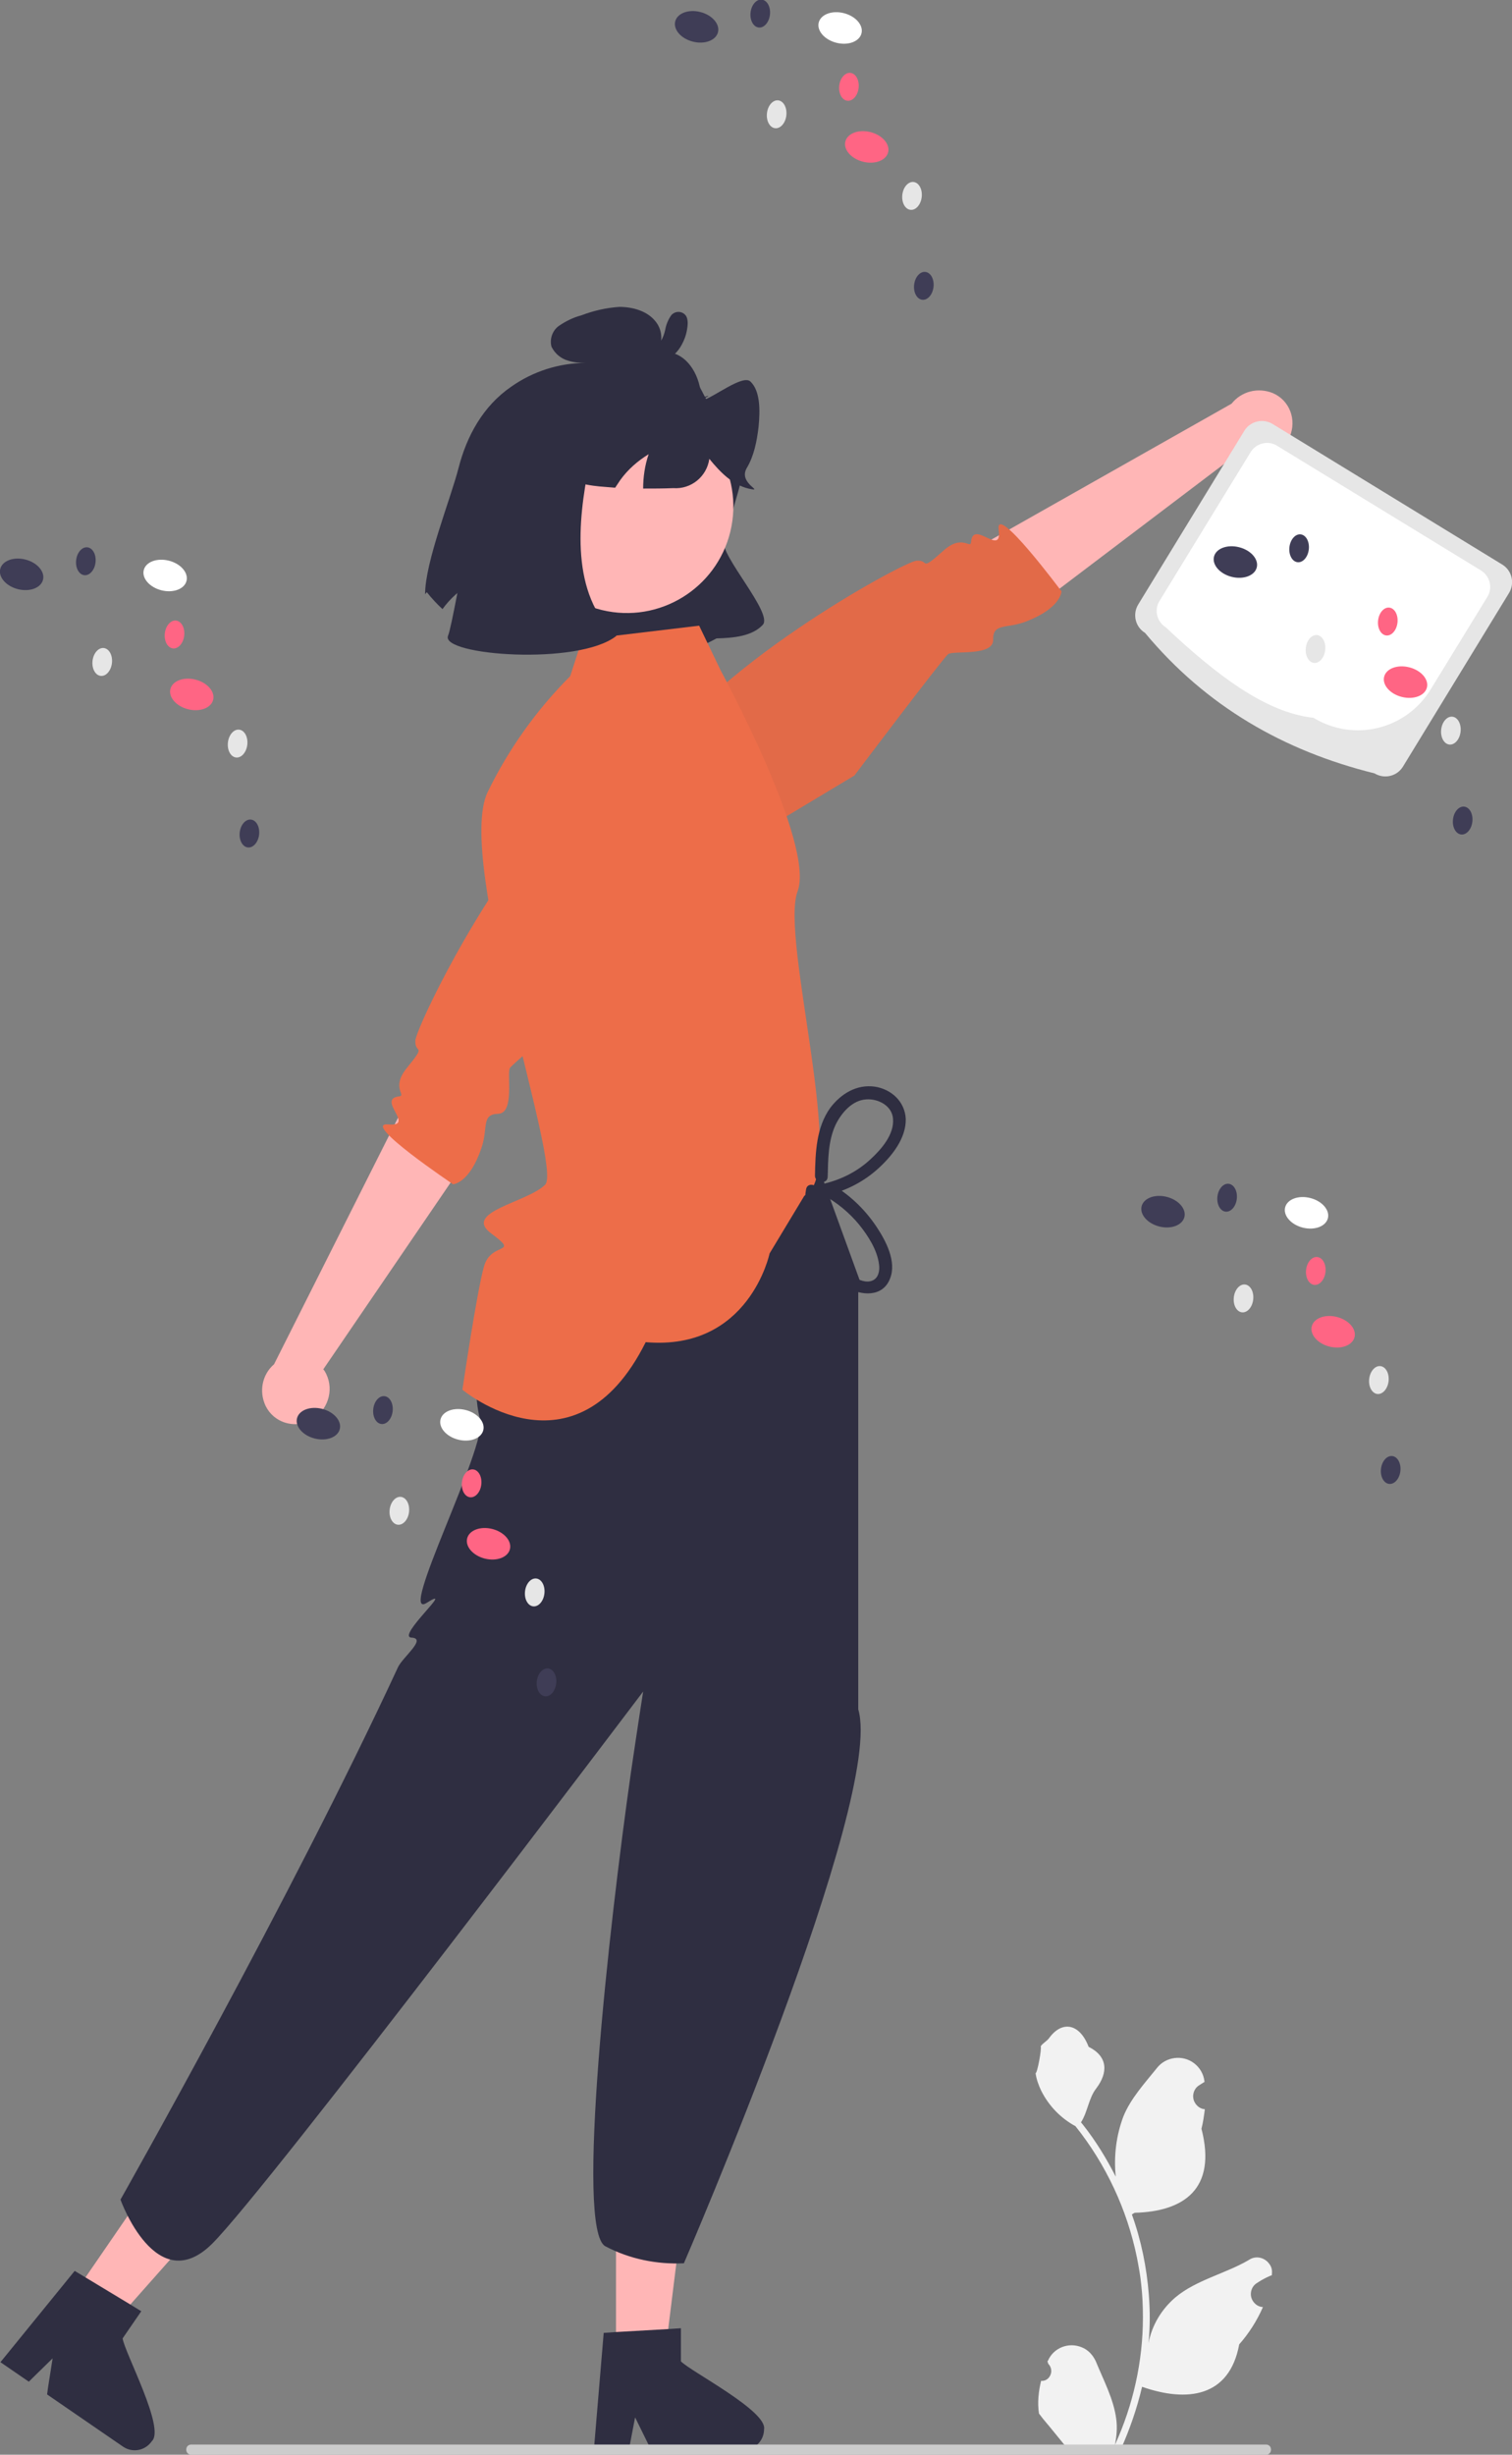 <?xml version="1.0" encoding="utf-8"?>
<!-- Generator: Adobe Illustrator 26.5.0, SVG Export Plug-In . SVG Version: 6.00 Build 0)  -->
<svg version="1.1" id="レイヤー_1" xmlns="http://www.w3.org/2000/svg" xmlns:xlink="http://www.w3.org/1999/xlink" x="0px"
	 y="0px" viewBox="0 0 356.4 578.3" style="enable-background:new 0 0 356.4 578.3;" xml:space="preserve">
<rect x="0" y="0" width="356.4" height="578.3" fill="#808080" stroke="none"/>
<style type="text/css">
	.st0{fill:#2F2E41;}
	.st1{fill:#FFB6B6;}
	.st2{fill:#E26A48;}
	.st3{fill:#E6E6E6;}
	.st4{fill:#FFFFFF;}
	.st5{fill:#3F3D56;}
	.st6{fill:#FF6584;}
	.st7{fill:#ED6D49;}
	.st8{fill:#F2F2F2;}
	.st9{fill:#CCCCCC;}
</style>
<path class="st0" d="M108.1,110.2c-1.9,7.4-7.9,22.2-7.9,29.8l0.4-0.5c1.1,1.4,2.4,2.8,3.7,4c1.8-2.5,4.1-4.5,6.7-6.1
	c-1.1,3.3-1.5,6.8-1.2,10.3c4.3,8.9,17.5,2.9,25.4,0.8c9.3,8.1,20.4,9.1,33.7,1.9c4-0.1,8.4-0.5,10.9-3.2s-10.2-16.5-9.2-19.9
	c7.4-24.6,7-21.9-2.7-31.3c-2.1-2.1-2.6-5.5-5.1-7.4c-3.5-2.6-8.3-2.9-12.8-3.1c2.3-0.2,4.4-1.6,5.4-3.6c0.9-2.1,0.5-4.5-0.9-6.2
	c-1.9-2.4-5.3-3.4-8.5-3.4c-3.1,0.2-6.1,0.9-9,2c-1.9,0.5-3.7,1.4-5.3,2.5c-1.5,1.1-2.2,3.1-1.7,4.9c0.8,1.6,2.2,2.8,4,3.3
	c1.3,0.4,2.7,0.5,4.1,0.5c-6.3,0-12.5,2-17.6,5.6C113.8,95.7,110,102.8,108.1,110.2z"/>
<ellipse transform="matrix(0.234 -0.972 0.972 0.234 -2.682 235.093)" class="st1" cx="147.8" cy="119.2" rx="25.1" ry="25.1"/>
<path class="st0" d="M131,109.2c2,4.2,6.4,5,10.3,5.4c1.2,0.1,2.5,0.2,3.7,0.3c0.4-0.6,0.8-1.2,1.2-1.8c1.8-2.5,4.1-4.5,6.7-6.1
	c-0.9,2.6-1.3,5.4-1.3,8.1c2.4,0,4.7,0,7.1-0.1c4.2,0.3,7.9-2.7,8.5-6.9c2.6,3.2,5.5,6.1,9.2,7c4.2,0.9-2.5-1.1-0.4-4.8
	c1.7-2.8,2.4-6.3,2.8-9.7c0.4-4,0.4-8.5-1.9-10.7c-1.8-1.8-8.9,3.9-11.3,4.4c-5.3,1.1,4.9-2.5,0-0.3l-0.3,1
	c0.2-5.5-2.5-10.4-6.3-11.7c-2.6-0.9-5.5-0.3-8.2,0.3c-3.6,0.7-7.1,1.8-10.3,3.5c-3.7,2-6.7,5.2-8.6,9
	C129.8,100.2,129.3,105.6,131,109.2z"/>
<path class="st0" d="M154.3,81.1c-0.3,0,0.4,0,0.2,0c0.1,0,0.2-0.1,0.3-0.1c0,0,0.3-0.1,0.1,0c0.4-0.2,0.7-0.4,0.9-0.7
	c0.5-0.8,0.8-1.7,1-2.6c0.2-1.2,0.7-2.4,1.4-3.4c0.7-0.9,2.1-1.1,3-0.4c0.2,0.1,0.3,0.3,0.5,0.5c0.6,1,0.4,2.4,0.2,3.5
	c-0.2,1.1-0.6,2.2-1.2,3.3c-0.9,1.7-2.3,3-4,3.9c-2,1-4.2,1.4-6.4,1.1c-0.8-0.2-1.3-1.1-1.1-1.9c0.1-0.4,0.3-0.7,0.7-0.9l3.3-1.9
	c0.7-0.4,1.7-0.2,2.1,0.5c0.4,0.7,0.2,1.7-0.5,2.1l-3.3,1.9L151,83c0.5,0.1,0.9,0.1,1.4,0c0.5,0,1-0.1,1.5-0.3
	c0.5-0.1,0.9-0.3,1.3-0.5c0.3-0.1,0.5-0.3,0.8-0.5c0.1-0.1,0.2-0.1,0.3-0.2c0,0,0.4-0.3,0.2-0.2c0.4-0.4,0.8-0.7,1.1-1.2
	c0.1-0.2,0.2-0.3,0.3-0.5c0.2-0.3,0.3-0.6,0.5-0.8c0.3-0.6,0.5-1.3,0.6-1.9c0.1-0.3,0.1-0.6,0.1-0.8c0-0.2,0-0.3,0-0.5
	c0.1-0.4,0,0.2,0.2,0.3l0.7,0.4c0.3,0,0.5,0,0.7-0.2c0.1-0.1,0-0.1,0,0.1c-0.1,0.2-0.2,0.4-0.3,0.6c-0.2,0.5-0.3,0.9-0.4,1.4
	c-0.3,1-0.6,2-1.1,3c-0.9,2-3,3.1-5.2,2.8c-0.8-0.2-1.3-1-1.1-1.9C152.7,81.4,153.5,80.9,154.3,81.1z"/>
<polygon class="st1" points="145.2,555.3 156.7,555.2 162.2,510.8 145.2,510.8 "/>
<path class="st0" d="M160.5,556.3v-7.8l-3,0.2l-12.3,0.7l-2.9,0.2l-2.2,26.2l-0.1,1.4h8.2l0.3-1.4l1.2-6.3l3.1,6.3l0.7,1.4h21.7
	c2.7,0,4.9-2.2,4.9-4.9C180.9,568,162.8,558.7,160.5,556.3z"/>
<polygon class="st1" points="16.8,541.4 26.3,547.9 56,514.4 42,504.7 "/>
<path class="st0" d="M28.9,550.9l4.4-6.4l-2.6-1.6l-10.6-6.4l-2.5-1.5L1,555.4l-0.9,1.1l6.7,4.6l1-1l4.6-4.5l-1.1,7l-0.2,1.5
	L29,576.4c2.2,1.5,5.2,1,6.8-1.3C39,572.1,29.4,554.3,28.9,550.9z"/>
<path class="st1" d="M303.9,103.1c-1.9,4-6.6,5.9-10.7,4.1c-0.4-0.2-0.8-0.4-1.1-0.6l-49.5,37.5l-15.6-13.2l63.3-35.8
	c2.3-2.9,6.2-3.9,9.7-2.5c4,1.7,5.7,6.3,4,10.3C304,103,304,103.1,303.9,103.1z"/>
<path class="st2" d="M158.6,208.4c0,0-17.5-4.5-5.2-27.4s59.4-48.6,62.6-48.9s0.6,2.8,6.3-2.3c4.6-4.2,6.5-0.2,6.6-2.2
	c0.5-5.3,7.4,3.8,6.5-2.8s14.8,14.5,14.8,14.5s0,3.9-8.3,7.1c-4.6,1.8-7.9,0.3-7.8,4.3s-9.4,2.5-10.6,3.4s-22.1,28.6-22.1,28.6
	L158.6,208.4z"/>
<path class="st3" d="M324,182.2c-21.4-5.3-39.7-15.8-54.1-33.1c-2.3-1.4-3-4.4-1.6-6.7l25-40.9c1.4-2.3,4.4-3,6.7-1.6l54.1,33.1
	c2.3,1.4,3,4.4,1.6,6.7l-25,40.9C329.3,182.9,326.3,183.6,324,182.2z"/>
<path class="st4" d="M309.6,169.1c-11.3-1.2-23-10.2-34.8-21.3c-2.1-1.3-2.8-4.1-1.5-6.2l21.5-35.1c1.3-2.1,4.1-2.8,6.2-1.5
	l48.1,29.4c2.1,1.3,2.8,4.1,1.5,6.2l-13.3,21.7C331.5,171.9,319.1,174.9,309.6,169.1z"/>
<ellipse transform="matrix(0.246 -0.969 0.969 0.246 116.706 414.91)" class="st4" cx="324.9" cy="132.5" rx="3.6" ry="5.2"/>
<ellipse transform="matrix(0.246 -0.969 0.969 0.246 91.388 381.939)" class="st5" cx="291.1" cy="132.3" rx="3.6" ry="5.2"/>
<ellipse transform="matrix(0.246 -0.969 0.969 0.246 94.279 442.247)" class="st6" cx="331.3" cy="160.5" rx="3.6" ry="5.2"/>
<ellipse transform="matrix(0.111 -0.994 0.994 0.111 132.876 492.859)" class="st3" cx="341.9" cy="172.2" rx="3.3" ry="2.3"/>
<ellipse transform="matrix(0.111 -0.994 0.994 0.111 114.273 514.477)" class="st5" cx="344.7" cy="193.4" rx="3.3" ry="2.3"/>
<ellipse transform="matrix(0.111 -0.994 0.994 0.111 123.681 444.163)" class="st3" cx="310.1" cy="152.9" rx="3.3" ry="2.3"/>
<ellipse transform="matrix(0.111 -0.994 0.994 0.111 145.18 455.401)" class="st6" cx="327.2" cy="146.5" rx="3.3" ry="2.3"/>
<ellipse transform="matrix(0.111 -0.994 0.994 0.111 143.707 419.182)" class="st5" cx="306.2" cy="129.3" rx="3.3" ry="2.3"/>
<path class="st0" d="M202.3,304.6l0.3-3.1l-12.8-35.2l-54.7,10.5c0,0-28.2,34.7-21.9,57.7c1.7,6.2-19.7,47.6-12.6,43.1
	s-7.3,8-3.6,8.2s-2.1,4.6-3.2,7c-25.2,54.4-65.4,125.4-65.4,125.4s8.4,23.5,21.6,10.4s101.6-130.1,101.6-130.1s-1.2,7.6-2.9,19.2
	c-5.1,35.8-13.2,107.7-6,111.5c5.7,3,12.1,4.3,18.5,4c0,0,47.4-109.6,41.1-130.5"/>
<path class="st7" d="M169.9,158l-5.1-10.6l-27.6,3.3l-2.8,8.6c-8,8-14.6,17.3-19.5,27.4c-7.6,16.3,17.8,88.2,13.6,92.4
	s-19.6,6.4-12.7,11.5s0,1.8-1.7,7.7s-5.1,29.1-5.1,29.1s26.5,22.2,43.2-11.2c24.4,2.1,29.2-20.9,29.2-20.9l8.2-13.6
	c10.6-4.9-5.8-60.6-1.6-71.7S169.9,158,169.9,158z"/>
<path class="st0" d="M195.1,277.2c0.1-4.1,0.1-8.5,1.9-12.3c1.4-2.8,3.9-5.7,7.2-5.9c2.8-0.2,6.1,1.5,6.3,4.6
	c0.3,3.7-2.8,7.2-5.3,9.5c-3,2.8-6.7,4.7-10.7,5.7c-0.8,0.2-1.3,1.1-1,1.9c0.1,0.4,0.3,0.7,0.7,0.9c3.2,1.8,6,4.1,8.3,6.9
	c2.1,2.6,4.3,6,4.7,9.4c0.2,1.4-0.1,3.2-1.6,3.8c-1.5,0.6-3.2-0.2-4.5-0.9c-2.9-1.9-5.2-4.7-6.6-8c-1.7-3.7-2.3-7.8-1.6-11.8
	c0.3-1.9-2.6-2.7-2.9-0.8c-1.4,8.4,2,18.4,9.5,23c3.4,2.1,8.6,2.5,10.3-2c1.6-4-1-8.9-3.2-12.2c-2.8-4.2-6.5-7.7-10.9-10.2l-0.4,2.7
	c4.4-1.1,8.4-3.2,11.7-6.2c3.2-2.9,6.6-7.1,6.5-11.7c-0.2-4.1-3.4-7-7.3-7.6c-4.3-0.6-8,1.7-10.5,5c-3.3,4.6-3.5,10.5-3.6,16
	c0,0.8,0.7,1.5,1.6,1.4C194.5,278.6,195.1,278,195.1,277.2L195.1,277.2z"/>
<path class="st1" d="M73.3,334.5c3.9-2,5.5-6.9,3.6-10.8c-0.2-0.4-0.4-0.8-0.7-1.1l35-51.3l-13.9-14.9l-32.7,65
	c-2.8,2.4-3.6,6.4-2,9.8c1.9,3.9,6.6,5.4,10.5,3.5C73.2,334.6,73.2,334.5,73.3,334.5z"/>
<path class="st7" d="M171.3,184.1c0,0-5.3-17.2-27.7-3.9s-45.6,61.7-45.7,65s2.8,0.5-2,6.4c-3.9,4.8,0.1,6.5-1.9,6.7
	c-5.3,0.7,4.1,7.2-2.5,6.6s15.3,14.1,15.3,14.1s3.9-0.2,6.7-8.6c1.6-4.7-0.1-7.9,3.9-8s2-9.5,2.8-10.8s27.5-23.5,27.5-23.5
	L171.3,184.1z"/>
<path class="st0" d="M136.3,99c16.4-18.9-12.8,31.2,9,50.8c-8.9,7.1-41.5,4.6-39.7,0s7.9-48,14.4-50.8S136.3,99,136.3,99z"/>
<ellipse transform="matrix(0.246 -0.969 0.969 0.246 -243.011 358.66)" class="st4" cx="108.9" cy="335.5" rx="3.6" ry="5.2"/>
<ellipse transform="matrix(0.246 -0.969 0.969 0.246 -268.33 325.689)" class="st5" cx="75.1" cy="335.3" rx="3.6" ry="5.2"/>
<ellipse transform="matrix(0.246 -0.969 0.969 0.246 -265.439 385.998)" class="st6" cx="115.3" cy="363.5" rx="3.6" ry="5.2"/>
<ellipse transform="matrix(0.111 -0.994 0.994 0.111 -260.883 458.652)" class="st3" cx="125.9" cy="375.2" rx="3.3" ry="2.3"/>
<ellipse transform="matrix(0.111 -0.994 0.994 0.111 -279.485 480.27)" class="st5" cx="128.7" cy="396.4" rx="3.3" ry="2.3"/>
<ellipse transform="matrix(0.111 -0.994 0.994 0.111 -270.077 409.956)" class="st3" cx="94.1" cy="355.9" rx="3.3" ry="2.3"/>
<ellipse transform="matrix(0.111 -0.994 0.994 0.111 -248.578 421.195)" class="st6" cx="111.2" cy="349.5" rx="3.3" ry="2.3"/>
<ellipse transform="matrix(0.111 -0.994 0.994 0.111 -250.051 384.975)" class="st5" cx="90.2" cy="332.3" rx="3.3" ry="2.3"/>
<ellipse transform="matrix(0.246 -0.969 0.969 0.246 -44.429 513.845)" class="st4" cx="307.9" cy="285.5" rx="3.6" ry="5.2"/>
<ellipse transform="matrix(0.246 -0.969 0.969 0.246 -69.748 480.874)" class="st5" cx="274.1" cy="285.3" rx="3.6" ry="5.2"/>
<ellipse transform="matrix(0.246 -0.969 0.969 0.246 -66.857 541.182)" class="st6" cx="314.3" cy="313.5" rx="3.6" ry="5.2"/>
<ellipse transform="matrix(0.111 -0.994 0.994 0.111 -34.29 611.974)" class="st3" cx="324.9" cy="325.2" rx="3.3" ry="2.3"/>
<ellipse transform="matrix(0.111 -0.994 0.994 0.111 -52.893 633.592)" class="st5" cx="327.7" cy="346.4" rx="3.3" ry="2.3"/>
<ellipse transform="matrix(0.111 -0.994 0.994 0.111 -43.485 563.278)" class="st3" cx="293.1" cy="305.9" rx="3.3" ry="2.3"/>
<ellipse transform="matrix(0.111 -0.994 0.994 0.111 -21.986 574.516)" class="st6" cx="310.2" cy="299.5" rx="3.3" ry="2.3"/>
<ellipse transform="matrix(0.111 -0.994 0.994 0.111 -23.459 538.297)" class="st5" cx="289.2" cy="282.3" rx="3.3" ry="2.3"/>
<ellipse transform="matrix(0.246 -0.969 0.969 0.246 -101.944 139.937)" class="st4" cx="38.9" cy="135.5" rx="3.6" ry="5.2"/>
<ellipse transform="matrix(0.246 -0.969 0.969 0.246 -127.262 106.966)" class="st5" cx="5.1" cy="135.3" rx="3.6" ry="5.2"/>
<ellipse transform="matrix(0.246 -0.969 0.969 0.246 -124.371 167.274)" class="st6" cx="45.3" cy="163.5" rx="3.6" ry="5.2"/>
<ellipse transform="matrix(0.111 -0.994 0.994 0.111 -124.346 211.294)" class="st3" cx="55.9" cy="175.2" rx="3.3" ry="2.3"/>
<ellipse transform="matrix(0.111 -0.994 0.994 0.111 -142.949 232.913)" class="st5" cx="58.7" cy="196.4" rx="3.3" ry="2.3"/>
<ellipse transform="matrix(0.111 -0.994 0.994 0.111 -133.541 162.599)" class="st3" cx="24.1" cy="155.9" rx="3.3" ry="2.3"/>
<ellipse transform="matrix(0.111 -0.994 0.994 0.111 -112.042 173.837)" class="st6" cx="41.2" cy="149.5" rx="3.3" ry="2.3"/>
<ellipse transform="matrix(0.111 -0.994 0.994 0.111 -113.515 137.618)" class="st5" cx="20.2" cy="132.3" rx="3.3" ry="2.3"/>
<ellipse transform="matrix(0.246 -0.969 0.969 0.246 143.043 196.754)" class="st4" cx="197.9" cy="6.5" rx="3.6" ry="5.2"/>
<ellipse transform="matrix(0.246 -0.969 0.969 0.246 117.725 163.783)" class="st5" cx="164.1" cy="6.3" rx="3.6" ry="5.2"/>
<ellipse transform="matrix(0.246 -0.969 0.969 0.246 120.616 224.091)" class="st6" cx="204.3" cy="34.5" rx="3.6" ry="5.2"/>
<ellipse transform="matrix(0.111 -0.994 0.994 0.111 145.199 254.636)" class="st3" cx="214.9" cy="46.2" rx="3.3" ry="2.3"/>
<ellipse transform="matrix(0.111 -0.994 0.994 0.111 126.597 276.255)" class="st5" cx="217.7" cy="67.4" rx="3.3" ry="2.3"/>
<ellipse transform="matrix(0.111 -0.994 0.994 0.111 136.005 205.94)" class="st3" cx="183.1" cy="26.9" rx="3.3" ry="2.3"/>
<ellipse transform="matrix(0.111 -0.994 0.994 0.111 157.504 217.179)" class="st6" cx="200.2" cy="20.5" rx="3.3" ry="2.3"/>
<ellipse transform="matrix(0.111 -0.994 0.994 0.111 156.031 180.959)" class="st5" cx="179.2" cy="3.3" rx="3.3" ry="2.3"/>
<path class="st8" d="M245.4,560.9c1.3,0.1,2.3-0.9,2.4-2.2c0-0.7-0.2-1.3-0.7-1.8l-0.2-0.6c0,0,0-0.1,0.1-0.1c1.3-3.1,4.9-4.5,8-3.2
	c1.5,0.6,2.6,1.8,3.3,3.3c1.8,4.4,4.2,8.9,4.8,13.5c0.3,2.1,0.1,4.2-0.3,6.2c4.3-9.4,6.6-19.7,6.6-30c0-2.6-0.1-5.2-0.4-7.8
	c-0.2-2.1-0.6-4.2-1-6.3c-2.3-11.3-7.3-22-14.5-31c-3.5-1.9-6.3-4.8-8.1-8.4c-0.6-1.3-1.1-2.6-1.3-4.1c0.4,0.1,1.5-5.9,1.2-6.3
	c0.5-0.8,1.5-1.2,2.1-2.1c3-4,7.1-3.3,9.2,2.2c4.6,2.3,4.6,6.1,1.8,9.8c-1.8,2.3-2,5.5-3.6,8c0.2,0.2,0.3,0.4,0.5,0.6
	c3,3.8,5.5,7.9,7.7,12.2c-0.5-4.8,0.1-9.7,1.8-14.2c1.7-4.2,5-7.8,7.9-11.4c2.1-2.7,6.1-3.2,8.8-1.1c1.3,1,2.2,2.5,2.4,4.2
	c0,0.1,0,0.1,0,0.2c-0.4,0.2-0.8,0.5-1.3,0.8c-1.4,0.9-1.8,2.9-0.8,4.3c0.5,0.7,1.2,1.2,2.1,1.3l0.1,0c-0.2,1.5-0.4,3.1-0.8,4.6
	c3.7,14.3-4.3,19.5-15.7,19.8c-0.3,0.1-0.5,0.3-0.7,0.4c2.2,6.1,3.5,12.5,4,19c0.3,3.8,0.3,7.7-0.1,11.5l0-0.1
	c0.8-4.3,3.1-8.1,6.4-10.9c4.9-4.1,11.9-5.6,17.3-8.8c1.6-1.1,3.8-0.6,4.9,1.1c0.5,0.7,0.6,1.5,0.5,2.4l0,0.1
	c-0.8,0.3-1.6,0.7-2.3,1.1c-0.4,0.2-0.8,0.5-1.3,0.8c-1.4,0.9-1.8,2.9-0.8,4.3c0.5,0.7,1.2,1.2,2.1,1.3l0.1,0c0,0,0.1,0,0.1,0
	c-1.4,3.2-3.3,6.2-5.6,8.8c-2.3,12.5-12.3,13.7-22.9,10h0c-1.2,5.1-2.9,10-5,14.7h-18c-0.1-0.2-0.1-0.4-0.2-0.6c1.7,0.1,3.3,0,5-0.3
	c-1.3-1.6-2.7-3.3-4-4.9c0,0-0.1-0.1-0.1-0.1c-0.7-0.8-1.4-1.7-2-2.5l0,0C244.5,566,244.8,563.4,245.4,560.9L245.4,560.9z"/>
<path class="st9" d="M43.9,577.1c0,0.7,0.5,1.2,1.2,1.2c0,0,0,0,0,0h253.3c0.7,0,1.2-0.5,1.2-1.2s-0.5-1.2-1.2-1.2H45.1
	C44.4,575.9,43.9,576.4,43.9,577.1C43.9,577.1,43.9,577.1,43.9,577.1z"/>
</svg>
